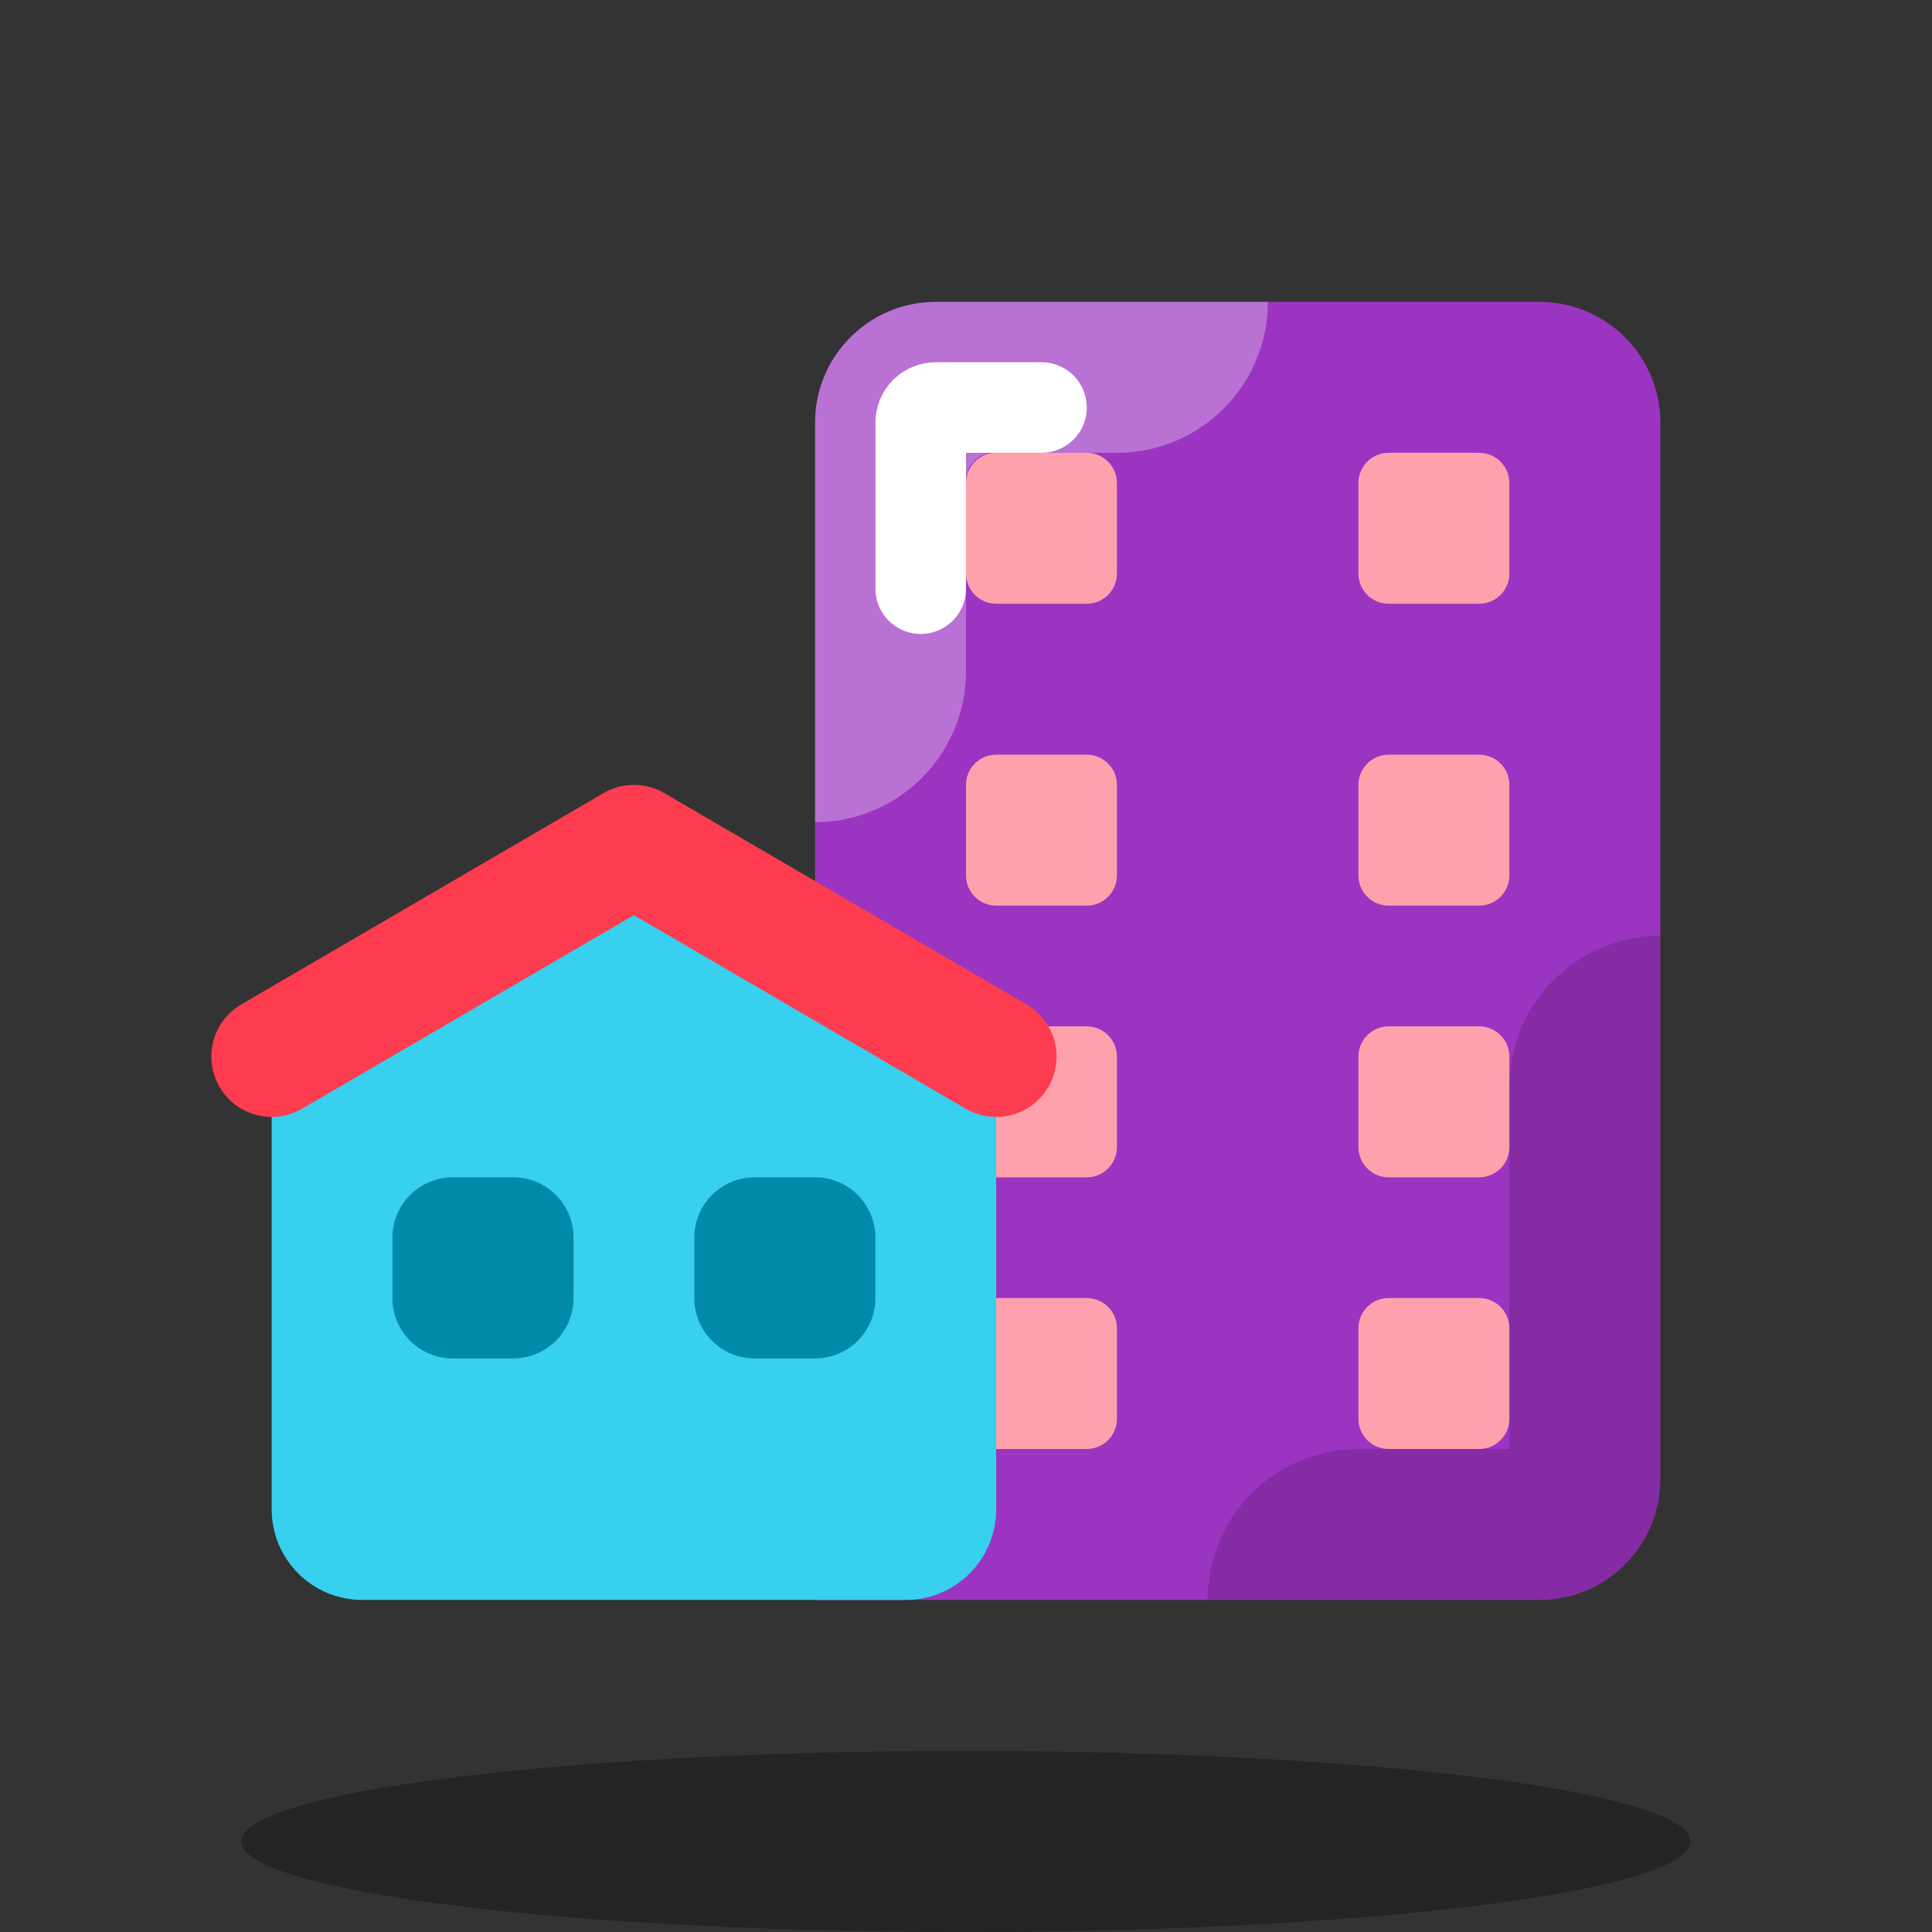<svg xmlns="http://www.w3.org/2000/svg"  viewBox="0 0 64 64" width="512px" height="512px" baseProfile="basic"><rect x="0" y="0" width="64" height="64" fill="#333333" stroke="none"/><ellipse cx="32" cy="61" opacity=".3" rx="24" ry="3"/><path fill="#9c34c2" d="M51,53H27V14c0-2.209,1.791-4,4-4h20c2.209,0,4,1.791,4,4v35C55,51.209,53.209,53,51,53z"/><path fill="#fff" d="M42,10H31c-2.209,0-4,1.791-4,4v13.236c2.761,0,5-2.239,5-5v-6.305 C32,15.417,32.417,15,32.931,15H37C39.761,15,42,12.761,42,10z" opacity=".3"/><path d="M55,49V31c-2.761,0-5,2.239-5,5v12h-5c-2.761,0-5,2.239-5,5h11C53.209,53,55,51.209,55,49z" opacity=".15"/><path fill="#ffa1ac" d="M36,20h-3c-0.552,0-1-0.448-1-1v-3c0-0.552,0.448-1,1-1h3c0.552,0,1,0.448,1,1v3	C37,19.552,36.552,20,36,20z"/><path fill="#ffa1ac" d="M49,20h-3c-0.552,0-1-0.448-1-1v-3c0-0.552,0.448-1,1-1h3c0.552,0,1,0.448,1,1v3	C50,19.552,49.552,20,49,20z"/><path fill="#ffa1ac" d="M36,30h-3c-0.552,0-1-0.448-1-1v-3c0-0.552,0.448-1,1-1h3c0.552,0,1,0.448,1,1v3	C37,29.552,36.552,30,36,30z"/><path fill="#ffa1ac" d="M49,30h-3c-0.552,0-1-0.448-1-1v-3c0-0.552,0.448-1,1-1h3c0.552,0,1,0.448,1,1v3	C50,29.552,49.552,30,49,30z"/><path fill="#ffa1ac" d="M36,39h-3c-0.552,0-1-0.448-1-1v-3c0-0.552,0.448-1,1-1h3c0.552,0,1,0.448,1,1v3	C37,38.552,36.552,39,36,39z"/><path fill="#ffa1ac" d="M49,39h-3c-0.552,0-1-0.448-1-1v-3c0-0.552,0.448-1,1-1h3c0.552,0,1,0.448,1,1v3	C50,38.552,49.552,39,49,39z"/><path fill="#ffa1ac" d="M36,48h-3c-0.552,0-1-0.448-1-1v-3c0-0.552,0.448-1,1-1h3c0.552,0,1,0.448,1,1v3	C37,47.552,36.552,48,36,48z"/><path fill="#ffa1ac" d="M49,48h-3c-0.552,0-1-0.448-1-1v-3c0-0.552,0.448-1,1-1h3c0.552,0,1,0.448,1,1v3	C50,47.552,49.552,48,49,48z"/><path fill="#37d0ee" d="M30,53H12c-1.657,0-3-1.343-3-3V35l12-7l12,7v15C33,51.657,31.657,53,30,53z"/><polyline fill="none" stroke="#fd3c4f" stroke-linecap="round" stroke-linejoin="round" stroke-miterlimit="10" stroke-width="4" points="9,35 21,28 33,35"/><path fill="#008aa9" d="M17,45h-2c-1.105,0-2-0.895-2-2v-2c0-1.105,0.895-2,2-2h2c1.105,0,2,0.895,2,2v2	C19,44.105,18.105,45,17,45z"/><path fill="#008aa9" d="M27,45h-2c-1.105,0-2-0.895-2-2v-2c0-1.105,0.895-2,2-2h2c1.105,0,2,0.895,2,2v2	C29,44.105,28.105,45,27,45z"/><path fill="none" stroke="#fff" stroke-linecap="round" stroke-linejoin="round" stroke-miterlimit="10" stroke-width="3" d="M30.5,19.5V14c0-0.276,0.224-0.5,0.5-0.5h3.5"/></svg>